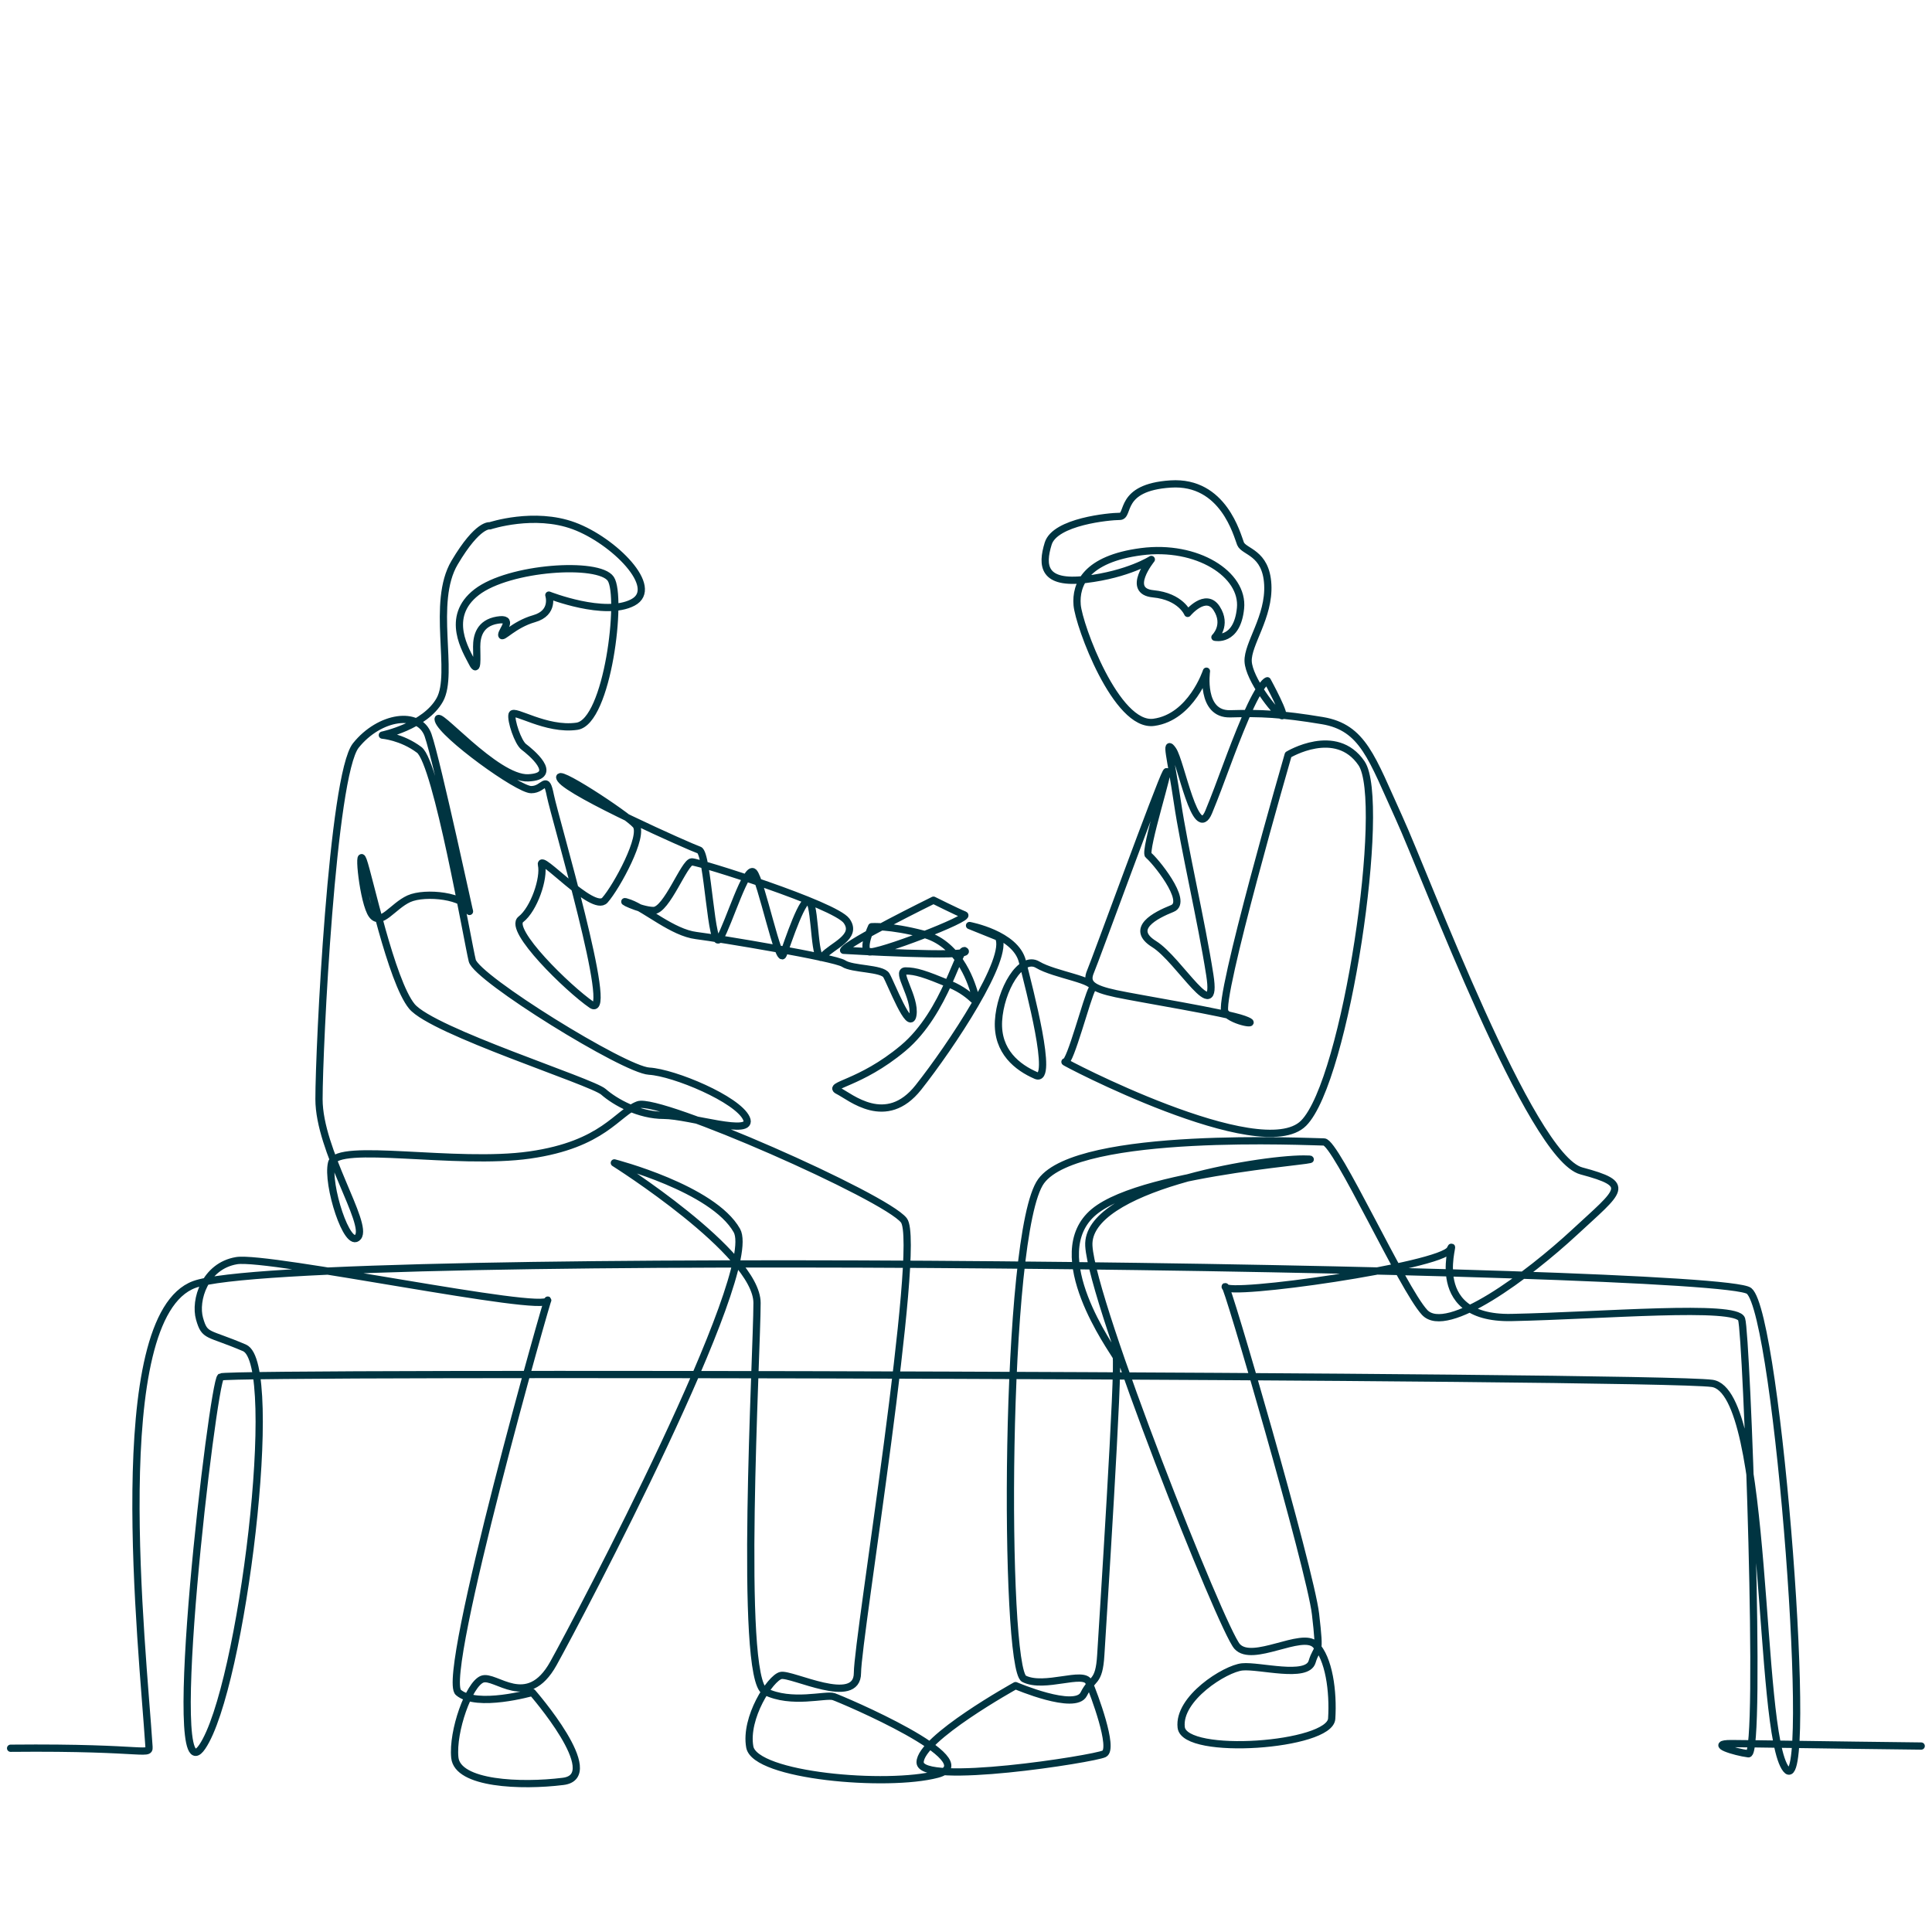 <?xml version="1.0" encoding="UTF-8"?>
<svg xmlns="http://www.w3.org/2000/svg" id="Layer_1" data-name="Layer 1" viewBox="0 0 800 800">
  <defs>
    <style>
      .cls-1 {
        fill: none;
        fill-rule: evenodd;
        stroke: #003441;
        stroke-linecap: round;
        stroke-linejoin: round;
        stroke-width: 3px;
      }
    </style>
  </defs>
  <path class="cls-1" d="M4.39,723.91c58.91-.58,57.58,3.76,57.25-1.36-2.63-40.55-17.81-177.19,18.82-190.68,41.58-15.32,631.76-7.18,643.79,2.67,12.04,9.85,27.35,213.35,15.32,198.03-12.04-15.32-6.56-156.46-30.64-159.74-24.07-3.28-614.26-4.86-617.54-2.67-3.29,2.19-24.07,177.24-7.66,153.17,16.41-24.07,32.82-158.65,17.5-165.21-15.32-6.57-16.41-4.38-18.6-12.04-2.19-7.66,2.19-21.88,15.32-24.07,13.13-2.19,127.76,21.94,128.85,16.47,1.09-5.47-44.66,155.76-37,162.32,7.66,6.57,30.63,0,30.63,0,0,0,30.27,34.64,12.76,36.83-17.51,2.19-43.76,1.09-44.86-9.85-1.1-10.94,5.83-30.27,11.3-32.45,5.47-2.19,18.6,13.13,29.54-6.57,10.94-19.69,85.79-161.71,75.95-179.22-9.85-17.51-50.73-28.01-50.73-28.01,0,0,59.08,37.2,59.08,57.99s-7.66,155.36,3.28,160.83c10.94,5.47,25.16,1.09,28.45,2.19,3.28,1.09,63.68,26.67,42.9,32.14-20.79,5.47-75.44.74-77.63-11.29-2.19-12.04,8.47-28.51,12.85-29.6,4.37-1.09,31.73,13.13,31.73-1.09s26.89-177.53,19.23-187.38c-7.66-9.85-101.29-51.13-110.05-47.85-8.75,3.28-14.22,16.41-44.86,20.79-30.64,4.38-79.87-5.47-82.06,3.28-2.19,8.75,6.56,36.11,10.94,30.64,4.37-5.47-16.16-35.68-16.16-57.04s5.49-134.25,15.26-146.46c9.77-12.2,26.24-14.64,29.9-4.27,3.66,10.38,18.31,78.72,17.09,72.62-1.22-6.1-18.31-7.93-25.02-4.88-6.71,3.05-11.6,11.59-15.26,6.71-3.66-4.88-6.1-29.29-3.66-22.58,2.44,6.71,11.6,50.04,20.14,60.42,8.54,10.37,74.45,31.12,79.33,35.39,4.88,4.27,14.65,9.76,25.02,9.76s37.84,9.15,34.17,1.22c-3.66-7.93-29.9-18.92-40.28-19.53-10.37-.61-71.4-38.45-73.23-45.77-1.83-7.32-14.65-81.77-21.97-87.27-7.32-5.49-15.26-6.1-15.26-6.1,0,0,17.7-3.66,23.8-14.65,6.1-10.98-3.66-40.28,6.1-56.75,9.76-16.48,14.64-15.26,14.64-15.26,0,0,18.31-6.1,34.78,0,16.48,6.1,36.01,25.63,24.41,31.73-11.59,6.1-34.78-3.05-34.78-3.05,0,0,2.44,7.32-6.1,9.76-8.54,2.44-13.42,8.54-13.42,6.71s5.49-7.32-1.83-6.1c-7.32,1.22-8.54,6.71-8.54,10.98s.61,11.6-1.83,6.71c-2.44-4.88-11.6-18.92,1.83-29.29,13.43-10.37,50.65-12.81,55.53-5.49,4.88,7.32-1.22,59.19-14.03,61.03-12.81,1.83-26.24-7.32-26.85-4.88-.61,2.44,2.44,11.6,4.88,13.42,2.44,1.83,15.26,12.21,1.83,12.82-13.43.61-39.05-29.9-37.23-23.8,1.83,6.1,32.95,28.68,38.45,28.68s6.1-6.71,7.93,2.44c1.83,9.15,26.85,93.37,17.08,86.66-9.76-6.71-34.78-31.12-29.29-35.39,5.49-4.27,9.76-17.09,8.54-22.58-1.22-5.49,21.36,20.14,26.24,14.65,4.88-5.49,16.48-26.85,12.82-31.12-3.66-4.27-35.39-25.02-31.12-18.92,4.27,6.1,53.7,28.07,57.36,29.29,3.66,1.22,4.88,42.72,8.54,36.62,3.66-6.1,10.98-30.51,14.03-27.46,3.05,3.05,10.37,39.06,12.21,34.17,1.83-4.88,8.54-25.63,10.99-21.97,2.44,3.66,1.83,26.85,5.49,22.58,3.66-4.27,14.64-7.93,9.76-14.65-4.88-6.71-61.02-24.41-64.08-24.41s-10.38,20.14-15.87,20.14-16.48-5.49-9.76-3.05c6.71,2.44,17.7,12.21,27.46,13.42,9.77,1.22,57.36,9.16,61.03,11.6,3.66,2.44,15.87,1.83,17.7,4.88,1.83,3.05,9.76,23.8,10.98,16.48,1.22-7.32-7.32-18.31-3.05-18.31s7.93,1.22,18.31,5.49c10.37,4.27,12.2,10.98,10.37,4.27-1.83-6.71-7.32-21.36-21.36-25.02-14.03-3.66-21.36-3.05-21.36-3.05,0,0-4.27,9.15-1.22,10.38,3.05,1.22,42.72-14.04,39.67-15.26-3.05-1.22-12.82-6.1-12.82-6.1,0,0-36.01,17.7-37.23,20.75,0,0,52.75,3.1,50.33.3-2.41-2.8-7.79,25.27-25.7,40.25-17.92,14.98-31.8,15.18-26.82,17.64,4.98,2.46,19.76,15.53,33.17-1.41,13.41-16.94,38.01-53.9,33.12-62.23l-11.95-4.81s19.05,3.53,21.88,14.82c2.82,11.29,13.25,50.57,5.65,47.28-7.6-3.29-16.23-9.88-15.53-22.58.71-12.7,9.18-27.52,16.23-23.29,7.06,4.24,24.7,6.35,22.58,9.88-2.12,3.53-9.17,31.05-11.29,30.35-2.12-.71,81.16,43.05,98.8,25.4,17.64-17.64,34.58-133.53,23.99-149.05-10.59-15.53-30.35-3.53-30.35-3.53,0,0-29.64,102.48-26.11,106.71,3.53,4.23,15.53,5.65,7.76,2.82-7.76-2.82-43.05-8.47-52.93-10.58-9.88-2.12-12.7-4.23-10.58-9.17,2.12-4.94,28.66-77.95,31.27-82.45,2.6-4.5-9.39,32.9-7.28,34.31,2.12,1.41,16.94,19.2,9.88,22.03-7.06,2.82-17.83,8.35-7.5,14.76,10.33,6.41,26.56,35.35,23.03,12.77-3.53-22.58-10.59-52.37-13.41-71.43-2.82-19.05-5.22-26.45-1.9-21.75,3.32,4.69,9.44,38.75,14.85,25.66,5.4-13.09,8.94-24.38,15.28-39.2,6.35-14.82,9.01-15.11,9.01-15.11,0,0,8.63,15.81,5.81,14.4-2.82-1.41-13.43-15.17-13.77-22.41-.34-7.23,8.83-18.42,8.13-31.83-.71-13.41-9.88-13.41-11.29-16.94-1.41-3.53-7.06-26.11-28.93-24.7-21.87,1.41-16.84,13.41-21.07,13.41s-26.82,2.12-29.64,11.29c-2.82,9.17-2.12,16.94,15.52,14.82,17.64-2.12,27.19-8.27,27.19-8.27,0,0-10.7,13.11.76,14.22,11.47,1.11,14.29,8.11,14.29,8.11,0,0,7.48-9.06,12-2.07,4.51,7-.71,11.95-.71,11.95,0,0,9.17,2.12,10.59-12,1.41-14.11-18.06-26.44-41.09-23.43-23.03,3.01-27.26,13.6-26.56,22.07.71,8.47,16.23,50.71,31.76,48.59,15.53-2.12,21.78-21.17,21.78-21.17,0,0-2.6,18,9.88,17.64,12.48-.36,21.17,0,38.11,2.82,16.94,2.82,20.47,15.52,31.76,40.23,11.29,24.7,54.34,140.59,75.51,146.23,21.17,5.65,16.23,7.76-2.82,25.41-19.05,17.64-52.93,43.05-62.1,33.17-9.17-9.88-36.7-70.57-41.64-70.57s-101.62-4.94-117.15,16.23c-15.52,21.17-15.52,201.83-7.06,206.07,8.47,4.23,24.7-3.53,26.82,1.41,2.12,4.94,10.58,27.52,6.35,29.64-4.23,2.12-76.22,13.41-76.22,3.53s39.52-31.76,39.52-31.76c0,0,24.7,10.58,28.23,3.53,3.53-7.06,6.35-4.23,7.06-16.23.71-12,7.76-120.68,6.35-123.5-1.41-2.82-30.35-42.34-9.17-59.98,21.17-17.64,105.86-21.88,86.8-21.88s-90.33,12-88.92,35.99c1.41,23.99,55.05,158.79,61.4,165.84,6.35,7.06,26.76-6.38,32.41-.73,5.65,5.65,7.46,19.35,6.75,30.64-.7,11.29-60.91,15.63-62.32,3.63-1.41-12,18.22-24.37,25.28-25.07,7.06-.71,26.82,4.94,28.93-2.12,2.12-7.06,3.53-1.41,1.41-19.76-2.12-18.35-37.41-139.73-37.41-135.5s89.63-8.47,93.16-15.52c3.53-7.06-12.16,28.99,25.41,28.23,37.57-.77,93.16-5.65,95.27.7,2.12,6.35,8.47,180.66,2.82,179.96-5.65-.71-16.94-4.23-7.06-4.23,6.46,0,40.66.6,78.61,1.02"></path>
</svg>
